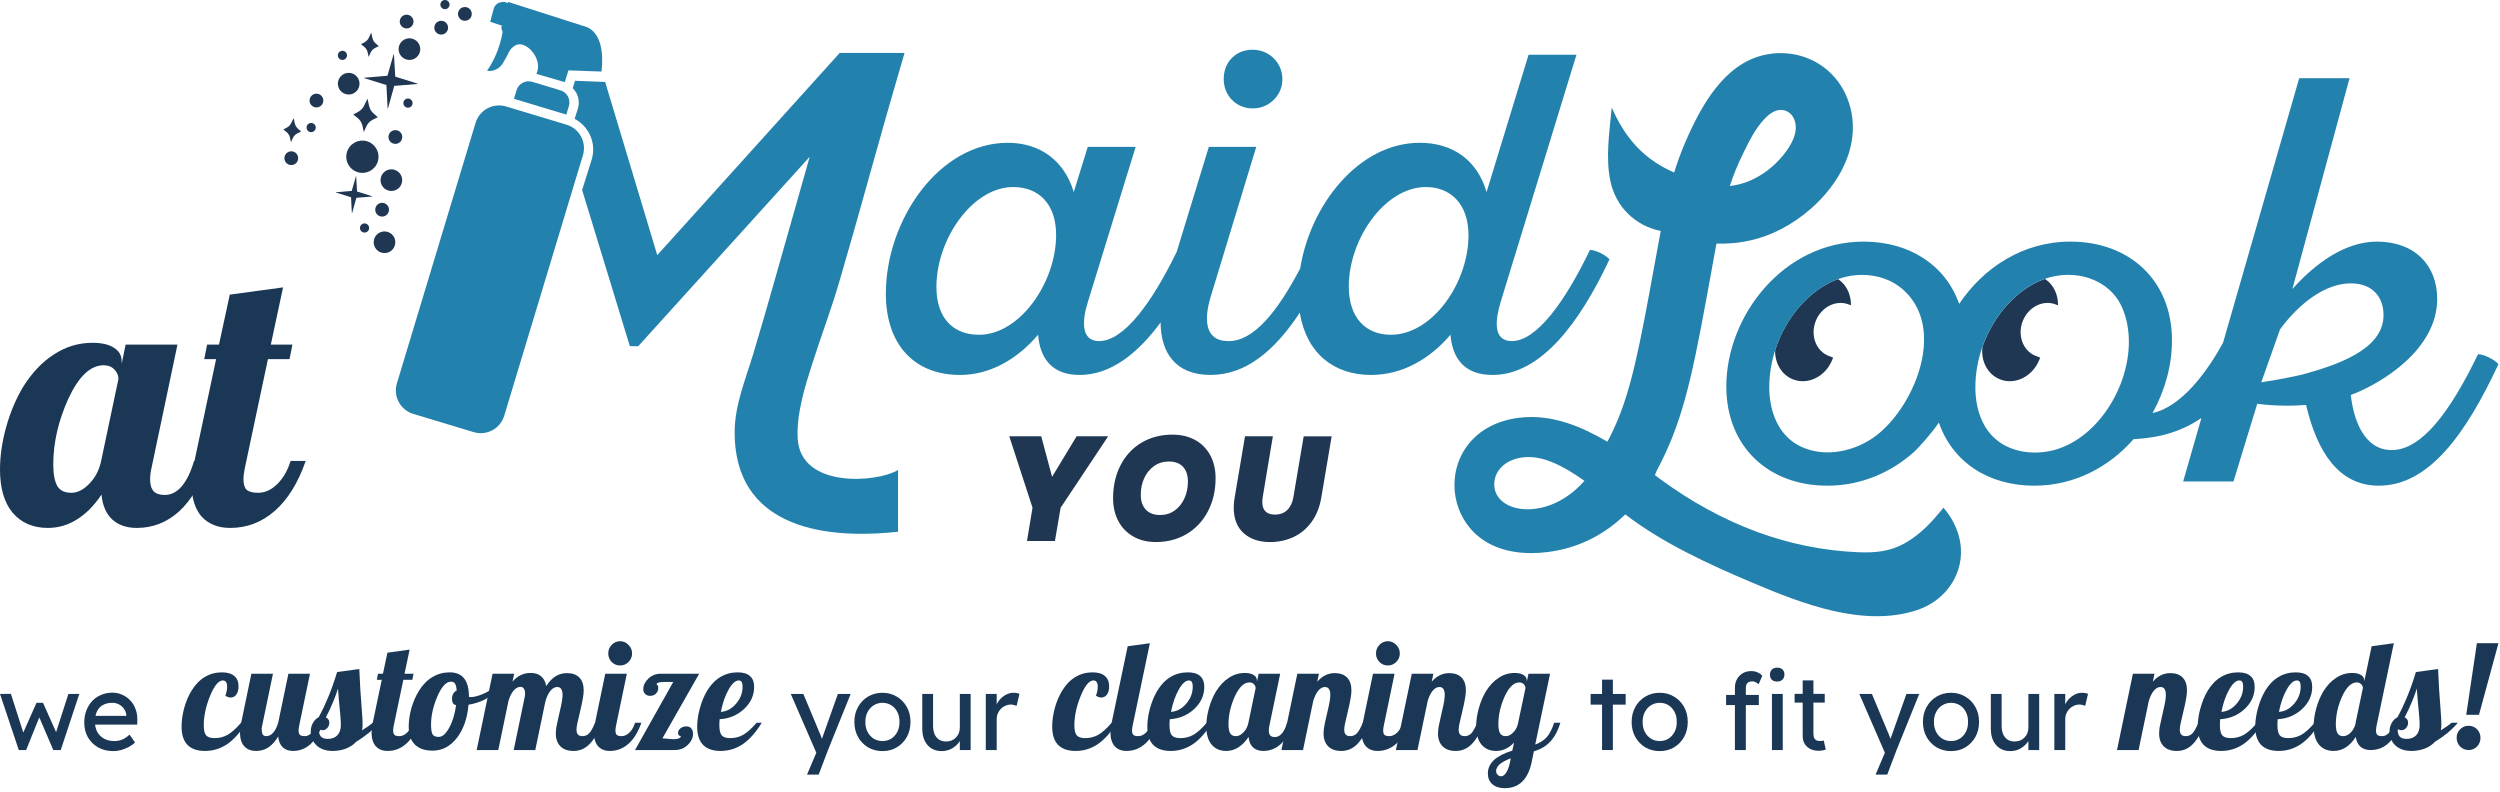 <svg xmlns="http://www.w3.org/2000/svg" width="600" height="190" viewBox="0 0 600 190" fill="none"><path d="M4.507 180.008L0 166.547L2.618 166.522L5.841 176.598L5.262 176.547L8.762 168.675H10.323L13.848 176.572L13.168 176.624L16.416 166.547H19.034L14.578 180.008H12.79L9.114 171.445L9.693 171.521L6.269 180.008H4.507Z" fill="#1A3756"></path><path d="M27.195 180.264C25.836 180.264 24.627 179.974 23.57 179.393C22.529 178.794 21.707 177.983 21.102 176.957C20.515 175.931 20.221 174.752 20.221 173.419C20.221 172.359 20.389 171.393 20.725 170.522C21.061 169.65 21.522 168.898 22.11 168.265C22.714 167.616 23.427 167.12 24.25 166.778C25.089 166.419 25.995 166.24 26.969 166.24C27.825 166.24 28.622 166.411 29.361 166.753C30.099 167.077 30.737 167.53 31.274 168.111C31.828 168.693 32.248 169.385 32.533 170.188C32.835 170.974 32.978 171.838 32.961 172.778L32.936 173.906H22.135L21.556 171.803H30.695L30.317 172.239V171.624C30.267 171.06 30.082 170.556 29.763 170.111C29.445 169.667 29.042 169.316 28.555 169.06C28.068 168.804 27.539 168.675 26.969 168.675C26.062 168.675 25.299 168.855 24.678 169.214C24.057 169.556 23.587 170.069 23.268 170.752C22.949 171.419 22.789 172.248 22.789 173.239C22.789 174.179 22.982 175 23.368 175.701C23.754 176.384 24.3 176.914 25.005 177.29C25.71 177.666 26.524 177.854 27.447 177.854C28.102 177.854 28.706 177.743 29.26 177.521C29.831 177.299 30.443 176.897 31.098 176.316L32.407 178.188C32.004 178.598 31.509 178.957 30.922 179.265C30.351 179.572 29.738 179.82 29.084 180.008C28.446 180.179 27.816 180.264 27.195 180.264Z" fill="#1A3756"></path><path d="M57.247 164.734C57.247 165.565 57.067 166.224 56.708 166.712C56.372 167.176 55.916 167.408 55.341 167.408C55.149 167.408 54.945 167.372 54.73 167.298C54.514 167.225 54.298 167.115 54.082 166.969C54.226 166.578 54.334 166.199 54.406 165.833C54.478 165.467 54.514 165.125 54.514 164.808C54.514 164.319 54.43 163.953 54.262 163.709C54.094 163.44 53.842 163.306 53.507 163.306C52.452 163.306 51.42 164.551 50.413 167.042C49.406 169.508 48.903 171.852 48.903 174.074C48.903 175.198 49.083 175.991 49.442 176.455C49.826 176.919 50.509 177.151 51.492 177.151C52.619 177.151 53.65 176.895 54.586 176.382C55.545 175.845 56.636 174.868 57.859 173.452H59.081C57.691 175.747 56.18 177.456 54.55 178.58C52.919 179.678 51.133 180.228 49.191 180.228C47.344 180.228 45.941 179.739 44.982 178.763C44.047 177.786 43.58 176.333 43.58 174.404C43.58 173.012 43.783 171.535 44.191 169.972C44.623 168.409 45.21 167.017 45.953 165.797C46.841 164.331 47.896 163.233 49.118 162.5C50.365 161.743 51.744 161.365 53.255 161.365C54.574 161.365 55.569 161.658 56.24 162.244C56.911 162.805 57.247 163.636 57.247 164.734Z" fill="#1A3756"></path><path d="M63.893 176.675C64.516 176.675 65.068 176.406 65.547 175.869C66.051 175.308 66.458 174.502 66.77 173.452L69.216 161.694H74.395L71.806 174.148C71.758 174.367 71.722 174.575 71.698 174.77C71.674 174.941 71.662 175.124 71.662 175.32C71.662 175.808 71.77 176.162 71.985 176.382C72.225 176.577 72.609 176.675 73.136 176.675C73.76 176.675 74.323 176.394 74.827 175.833C75.33 175.271 75.738 174.477 76.05 173.452H77.56C76.793 175.698 75.798 177.395 74.575 178.543C73.352 179.666 71.937 180.228 70.331 180.228C69.3 180.228 68.473 179.935 67.849 179.349C67.226 178.738 66.866 177.871 66.77 176.748C66.075 177.92 65.284 178.799 64.396 179.385C63.533 179.947 62.55 180.228 61.447 180.228C60.248 180.228 59.301 179.849 58.605 179.092C57.934 178.311 57.598 177.224 57.598 175.833C57.598 175.515 57.622 175.161 57.67 174.77C57.718 174.355 57.79 173.916 57.886 173.452L60.332 161.694H65.511L62.922 174.148C62.874 174.343 62.838 174.526 62.814 174.697C62.814 174.844 62.814 175.002 62.814 175.173C62.814 175.662 62.898 176.04 63.066 176.309C63.257 176.553 63.533 176.675 63.893 176.675Z" fill="#1A3756"></path><path d="M87.023 173.891C87.023 174.184 87.011 174.441 86.987 174.66C86.963 174.88 86.927 175.088 86.879 175.283C87.359 174.99 87.826 174.685 88.282 174.367C88.738 174.05 89.133 173.745 89.469 173.452H90.98C90.236 174.331 89.409 175.149 88.498 175.906C87.611 176.638 86.603 177.346 85.477 178.03C84.829 178.738 84.002 179.288 82.995 179.678C81.988 180.045 80.933 180.228 79.83 180.228C78.223 180.228 76.94 179.788 75.981 178.909C75.046 178.006 74.578 176.883 74.578 175.54C74.578 174.783 74.758 174.099 75.118 173.488C75.478 172.853 75.933 172.402 76.485 172.133C77.3 170.644 78.055 169.056 78.751 167.372C79.47 165.662 80.189 163.636 80.909 161.291L86.232 160.559C86.304 162.39 86.388 164.063 86.484 165.577C86.58 167.091 86.7 168.739 86.843 170.522C86.915 171.547 86.963 172.267 86.987 172.683C87.011 173.098 87.023 173.501 87.023 173.891ZM81.124 165.247C80.813 166.248 80.429 167.298 79.974 168.397C79.542 169.472 78.954 170.729 78.211 172.17C78.475 172.292 78.679 172.463 78.823 172.683C78.966 172.902 79.038 173.159 79.038 173.452C79.038 173.916 78.882 174.331 78.571 174.697C78.259 175.063 77.887 175.246 77.456 175.246C77.216 175.246 77.012 175.21 76.844 175.137C76.677 175.039 76.557 174.917 76.485 174.77C76.485 175.674 76.653 176.333 76.988 176.748C77.348 177.139 77.911 177.334 78.679 177.334C79.662 177.334 80.429 177.041 80.981 176.455C81.532 175.869 81.808 175.027 81.808 173.928C81.808 173.586 81.796 173.244 81.772 172.902C81.748 172.536 81.7 171.938 81.628 171.108C81.508 169.96 81.412 168.947 81.34 168.067C81.268 167.188 81.196 166.248 81.124 165.247Z" fill="#1A3756"></path><path d="M90.722 161.694H91.909L92.988 156.64L98.311 155.907L97.088 161.694H99.246L98.958 163.159H96.8L94.499 174.148C94.451 174.367 94.415 174.575 94.391 174.77C94.367 174.941 94.355 175.124 94.355 175.32C94.355 175.808 94.463 176.162 94.678 176.382C94.918 176.577 95.302 176.675 95.829 176.675C96.501 176.675 97.136 176.382 97.736 175.796C98.335 175.185 98.779 174.404 99.066 173.452H100.577C99.81 175.674 98.779 177.359 97.484 178.506C96.189 179.654 94.702 180.228 93.024 180.228C91.825 180.228 90.878 179.849 90.182 179.092C89.511 178.311 89.175 177.224 89.175 175.833C89.175 175.515 89.199 175.161 89.247 174.77C89.295 174.355 89.367 173.916 89.463 173.452L91.621 163.159H90.434L90.722 161.694Z" fill="#1A3756"></path><path d="M98.092 174.367C98.092 172.976 98.308 171.498 98.739 169.935C99.195 168.373 99.806 166.981 100.574 165.76C101.461 164.319 102.528 163.233 103.775 162.5C105.022 161.743 106.412 161.365 107.947 161.365C109.482 161.365 110.632 161.853 111.4 162.83C112.167 163.806 112.551 165.272 112.551 167.225C112.599 167.249 112.647 167.274 112.695 167.298C112.767 167.298 112.85 167.298 112.946 167.298C113.69 167.298 114.577 167.091 115.608 166.676C116.639 166.261 117.598 165.736 118.485 165.101L118.809 166.09C118.138 166.822 117.239 167.457 116.112 167.994C115.009 168.531 113.786 168.91 112.443 169.13C112.155 172.426 111.22 175.088 109.637 177.115C108.055 179.141 106.125 180.155 103.847 180.155C101.976 180.155 100.55 179.666 99.567 178.689C98.583 177.713 98.092 176.272 98.092 174.367ZM108.235 163.599C107.084 163.599 105.993 164.783 104.962 167.152C103.955 169.52 103.451 171.767 103.451 173.891C103.451 175.039 103.571 175.82 103.811 176.235C104.074 176.651 104.566 176.858 105.285 176.858C106.173 176.858 107.012 176.126 107.803 174.66C108.618 173.195 109.17 171.388 109.458 169.24C109.122 169.166 108.87 169.008 108.702 168.763C108.558 168.495 108.486 168.141 108.486 167.701C108.486 167.237 108.582 166.834 108.774 166.492C108.966 166.151 109.242 165.894 109.601 165.723C109.553 164.942 109.422 164.393 109.206 164.075C109.014 163.758 108.69 163.599 108.235 163.599Z" fill="#1A3756"></path><path d="M133.395 176.089C133.395 175.649 133.443 175.1 133.539 174.441C133.659 173.781 133.887 172.731 134.223 171.291C134.558 169.899 134.774 168.898 134.87 168.287C134.966 167.677 135.014 167.164 135.014 166.749C135.014 166.138 134.906 165.674 134.69 165.357C134.474 165.04 134.151 164.881 133.719 164.881C133.144 164.881 132.604 165.186 132.1 165.797C131.621 166.383 131.225 167.201 130.914 168.251L128.468 180.008H123.288L125.914 167.372C125.962 167.225 125.986 167.079 125.986 166.932C126.01 166.786 126.022 166.627 126.022 166.456C126.022 165.967 125.926 165.577 125.734 165.284C125.542 164.991 125.279 164.844 124.943 164.844C124.32 164.844 123.756 165.149 123.252 165.76C122.749 166.346 122.341 167.176 122.03 168.251L119.584 180.008H114.404L118.217 161.694H123.396L123.001 163.599C123.6 162.891 124.26 162.366 124.979 162.024C125.698 161.682 126.502 161.511 127.389 161.511C128.444 161.511 129.271 161.78 129.87 162.317C130.494 162.83 130.902 163.611 131.093 164.661C131.765 163.611 132.508 162.83 133.323 162.317C134.139 161.804 135.062 161.548 136.093 161.548C137.364 161.548 138.347 161.902 139.042 162.61C139.738 163.318 140.085 164.344 140.085 165.687C140.085 166.248 140.013 166.92 139.869 167.701C139.75 168.458 139.498 169.63 139.114 171.217C138.802 172.463 138.599 173.342 138.503 173.855C138.407 174.367 138.359 174.795 138.359 175.137C138.359 175.649 138.479 176.04 138.718 176.309C138.958 176.553 139.318 176.675 139.798 176.675C140.397 176.675 140.912 176.467 141.344 176.052C141.776 175.637 142.267 174.77 142.819 173.452H144.329C143.562 175.723 142.627 177.42 141.524 178.543C140.445 179.666 139.15 180.228 137.639 180.228C136.297 180.228 135.254 179.862 134.51 179.129C133.767 178.372 133.395 177.359 133.395 176.089Z" fill="#1A3756"></path><path d="M151.701 156.823C151.701 157.629 151.413 158.312 150.838 158.874C150.286 159.436 149.615 159.716 148.824 159.716C148.032 159.716 147.361 159.436 146.809 158.874C146.258 158.312 145.982 157.629 145.982 156.823C145.982 156.017 146.258 155.333 146.809 154.772C147.361 154.186 148.032 153.893 148.824 153.893C149.615 153.893 150.286 154.186 150.838 154.772C151.413 155.333 151.701 156.017 151.701 156.823ZM142.529 175.833C142.529 175.515 142.553 175.161 142.601 174.77C142.649 174.355 142.721 173.916 142.817 173.452L145.263 161.694H150.442L147.853 174.148C147.805 174.367 147.769 174.575 147.745 174.77C147.721 174.941 147.709 175.124 147.709 175.32C147.709 175.808 147.817 176.162 148.032 176.382C148.272 176.577 148.656 176.675 149.183 176.675C149.855 176.675 150.49 176.382 151.09 175.796C151.689 175.185 152.133 174.404 152.42 173.452H153.931C153.164 175.674 152.133 177.359 150.838 178.506C149.543 179.654 148.056 180.228 146.378 180.228C145.179 180.228 144.232 179.849 143.536 179.092C142.865 178.311 142.529 177.224 142.529 175.833Z" fill="#1A3756"></path><path d="M159.779 177.261C160.307 177.31 160.703 177.346 160.966 177.371C161.254 177.395 161.506 177.408 161.722 177.408C162.249 177.408 162.645 177.346 162.909 177.224C163.196 177.102 163.364 176.919 163.412 176.675C163.196 176.651 163.028 176.577 162.909 176.455C162.789 176.309 162.729 176.126 162.729 175.906C162.729 175.491 162.921 175.124 163.304 174.807C163.688 174.49 164.167 174.331 164.743 174.331C165.246 174.331 165.63 174.49 165.894 174.807C166.182 175.124 166.325 175.552 166.325 176.089C166.325 177.09 165.894 177.994 165.031 178.799C164.191 179.605 163.16 180.008 161.937 180.008H152.406L161.578 163.672H159.564C158.82 163.672 158.305 163.721 158.017 163.819C157.729 163.916 157.585 164.063 157.585 164.258C157.585 164.258 157.645 164.307 157.765 164.405C157.909 164.502 157.981 164.722 157.981 165.064C157.981 165.65 157.789 166.126 157.406 166.492C157.046 166.834 156.59 167.005 156.039 167.005C155.559 167.005 155.164 166.859 154.852 166.566C154.54 166.273 154.384 165.882 154.384 165.394C154.384 164.49 154.792 163.648 155.607 162.866C156.446 162.085 157.43 161.694 158.556 161.694H167.8L158.988 177.188C159.06 177.188 159.144 177.2 159.24 177.224C159.36 177.224 159.54 177.237 159.779 177.261Z" fill="#1A3756"></path><path d="M180.991 164.881C180.991 166.908 180.175 168.678 178.545 170.192C176.914 171.681 174.972 172.487 172.718 172.609C172.694 173.024 172.67 173.342 172.646 173.562C172.646 173.757 172.646 173.928 172.646 174.074C172.646 175.198 172.826 175.991 173.186 176.455C173.569 176.919 174.253 177.151 175.236 177.151C176.363 177.151 177.394 176.895 178.329 176.382C179.288 175.845 180.379 174.868 181.602 173.452H182.825C181.434 175.747 179.924 177.456 178.293 178.58C176.663 179.678 174.876 180.228 172.934 180.228C171.088 180.228 169.685 179.739 168.726 178.763C167.791 177.786 167.323 176.333 167.323 174.404C167.323 173.012 167.539 171.535 167.97 169.972C168.402 168.409 168.977 167.017 169.697 165.797C170.584 164.331 171.639 163.233 172.862 162.5C174.109 161.743 175.5 161.365 177.034 161.365C178.353 161.365 179.336 161.658 179.984 162.244C180.655 162.805 180.991 163.684 180.991 164.881ZM177.322 163.306C176.507 163.306 175.679 164.051 174.84 165.54C174.025 167.005 173.413 168.776 173.006 170.851C174.397 170.754 175.607 170.106 176.639 168.91C177.694 167.689 178.221 166.322 178.221 164.808C178.221 164.295 178.149 163.916 178.005 163.672C177.861 163.428 177.634 163.306 177.322 163.306Z" fill="#1A3756"></path><path d="M193.687 185.905L196.356 179.623L196.381 181.726L189.785 166.547H192.806L196.935 176.444C197.019 176.615 197.12 176.88 197.237 177.239C197.355 177.581 197.456 177.923 197.54 178.265L196.885 178.418C197.019 178.059 197.145 177.701 197.263 177.342C197.397 176.983 197.523 176.624 197.64 176.265L201.09 166.547H204.161L198.723 180.008L196.482 185.905H193.687Z" fill="#1A3756"></path><path d="M211.797 180.264C210.505 180.264 209.347 179.965 208.323 179.367C207.316 178.752 206.518 177.923 205.931 176.88C205.343 175.82 205.05 174.615 205.05 173.265C205.05 171.915 205.343 170.718 205.931 169.675C206.518 168.616 207.316 167.787 208.323 167.188C209.347 166.573 210.505 166.265 211.797 166.265C213.073 166.265 214.214 166.573 215.221 167.188C216.245 167.787 217.051 168.616 217.638 169.675C218.226 170.718 218.519 171.915 218.519 173.265C218.519 174.615 218.226 175.82 217.638 176.88C217.051 177.923 216.245 178.752 215.221 179.367C214.214 179.965 213.073 180.264 211.797 180.264ZM211.797 177.854C212.586 177.854 213.291 177.658 213.912 177.265C214.533 176.854 215.02 176.307 215.372 175.624C215.725 174.923 215.893 174.137 215.876 173.265C215.893 172.376 215.725 171.59 215.372 170.906C215.02 170.205 214.533 169.658 213.912 169.265C213.291 168.872 212.586 168.675 211.797 168.675C211.008 168.675 210.295 168.881 209.657 169.291C209.036 169.684 208.549 170.231 208.197 170.932C207.844 171.615 207.676 172.393 207.693 173.265C207.676 174.137 207.844 174.923 208.197 175.624C208.549 176.307 209.036 176.854 209.657 177.265C210.295 177.658 211.008 177.854 211.797 177.854Z" fill="#1A3756"></path><path d="M225.978 180.264C225.038 180.264 224.215 180.042 223.51 179.598C222.822 179.153 222.285 178.53 221.899 177.726C221.53 176.923 221.345 175.966 221.345 174.855V166.547H223.938V174.137C223.938 174.923 224.056 175.607 224.291 176.188C224.543 176.752 224.895 177.188 225.348 177.495C225.818 177.803 226.381 177.957 227.035 177.957C227.522 177.957 227.967 177.88 228.37 177.726C228.772 177.555 229.117 177.325 229.402 177.034C229.704 176.743 229.939 176.393 230.107 175.983C230.275 175.572 230.359 175.128 230.359 174.649V166.547H232.952V180.008H230.359V177.188L230.812 176.88C230.61 177.513 230.266 178.085 229.78 178.598C229.31 179.111 228.747 179.521 228.093 179.829C227.438 180.119 226.733 180.264 225.978 180.264Z" fill="#1A3756"></path><path d="M236.589 180.008V166.547H239.208V170.778L238.956 169.752C239.14 169.103 239.451 168.513 239.887 167.983C240.341 167.453 240.852 167.035 241.423 166.727C242.011 166.419 242.615 166.265 243.236 166.265C243.521 166.265 243.79 166.291 244.042 166.342C244.31 166.394 244.52 166.453 244.671 166.522L243.991 169.393C243.79 169.308 243.563 169.24 243.311 169.188C243.076 169.12 242.842 169.086 242.607 169.086C242.153 169.086 241.717 169.18 241.297 169.368C240.894 169.539 240.534 169.787 240.215 170.111C239.913 170.419 239.669 170.786 239.485 171.214C239.3 171.624 239.208 172.077 239.208 172.573V180.008H236.589Z" fill="#1A3756"></path><path d="M266.195 164.734C266.195 165.565 266.016 166.224 265.656 166.712C265.32 167.176 264.865 167.408 264.289 167.408C264.097 167.408 263.894 167.372 263.678 167.298C263.462 167.225 263.246 167.115 263.03 166.969C263.174 166.578 263.282 166.199 263.354 165.833C263.426 165.467 263.462 165.125 263.462 164.808C263.462 164.319 263.378 163.953 263.21 163.709C263.042 163.44 262.791 163.306 262.455 163.306C261.4 163.306 260.369 164.551 259.362 167.042C258.355 169.508 257.851 171.852 257.851 174.074C257.851 175.198 258.031 175.991 258.391 176.455C258.774 176.919 259.458 177.151 260.441 177.151C261.568 177.151 262.599 176.895 263.534 176.382C264.493 175.845 265.584 174.868 266.807 173.452H268.03C266.639 175.747 265.128 177.456 263.498 178.58C261.867 179.678 260.081 180.228 258.139 180.228C256.292 180.228 254.89 179.739 253.931 178.763C252.995 177.786 252.528 176.333 252.528 174.404C252.528 173.012 252.732 171.535 253.139 169.972C253.571 168.409 254.158 167.017 254.902 165.797C255.789 164.331 256.844 163.233 258.067 162.5C259.314 161.743 260.692 161.365 262.203 161.365C263.522 161.365 264.517 161.658 265.188 162.244C265.86 162.805 266.195 163.636 266.195 164.734Z" fill="#1A3756"></path><path d="M266.512 175.833C266.512 175.515 266.536 175.161 266.584 174.77C266.632 174.355 266.703 173.916 266.799 173.452L270.648 155.101L275.971 154.369L271.835 174.148C271.787 174.367 271.751 174.575 271.727 174.77C271.703 174.941 271.691 175.124 271.691 175.32C271.691 175.808 271.799 176.162 272.015 176.382C272.254 176.577 272.638 176.675 273.166 176.675C273.837 176.675 274.472 176.382 275.072 175.796C275.671 175.185 276.115 174.404 276.403 173.452H277.913C277.146 175.674 276.115 177.359 274.82 178.506C273.525 179.654 272.039 180.228 270.36 180.228C269.161 180.228 268.214 179.849 267.519 179.092C266.847 178.311 266.512 177.224 266.512 175.833Z" fill="#1A3756"></path><path d="M289.026 164.881C289.026 166.908 288.211 168.678 286.581 170.192C284.95 171.681 283.008 172.487 280.754 172.609C280.73 173.024 280.706 173.342 280.682 173.562C280.682 173.757 280.682 173.928 280.682 174.074C280.682 175.198 280.862 175.991 281.221 176.455C281.605 176.919 282.288 177.151 283.272 177.151C284.399 177.151 285.43 176.895 286.365 176.382C287.324 175.845 288.415 174.868 289.638 173.452H290.861C289.47 175.747 287.959 177.456 286.329 178.58C284.698 179.678 282.912 180.228 280.97 180.228C279.123 180.228 277.721 179.739 276.762 178.763C275.826 177.786 275.359 176.333 275.359 174.404C275.359 173.012 275.575 171.535 276.006 169.972C276.438 168.409 277.013 167.017 277.733 165.797C278.62 164.331 279.675 163.233 280.898 162.5C282.145 161.743 283.535 161.365 285.07 161.365C286.389 161.365 287.372 161.658 288.019 162.244C288.691 162.805 289.026 163.684 289.026 164.881ZM285.358 163.306C284.542 163.306 283.715 164.051 282.876 165.54C282.061 167.005 281.449 168.776 281.042 170.851C282.432 170.754 283.643 170.106 284.674 168.91C285.729 167.689 286.257 166.322 286.257 164.808C286.257 164.295 286.185 163.916 286.041 163.672C285.897 163.428 285.669 163.306 285.358 163.306Z" fill="#1A3756"></path><path d="M301.671 163.379V163.636L302.067 161.694H307.246L304.656 174.148C304.608 174.367 304.572 174.575 304.548 174.77C304.524 174.941 304.512 175.124 304.512 175.32C304.512 175.857 304.632 176.26 304.872 176.528C305.112 176.773 305.483 176.895 305.987 176.895C306.61 176.895 307.174 176.602 307.677 176.016C308.181 175.405 308.589 174.551 308.9 173.452H310.411C309.644 175.698 308.649 177.395 307.426 178.543C306.203 179.666 304.788 180.228 303.182 180.228C302.15 180.228 301.323 179.935 300.7 179.349C300.1 178.763 299.753 177.933 299.657 176.858C298.913 177.981 298.086 178.824 297.175 179.385C296.288 179.947 295.329 180.228 294.298 180.228C292.811 180.228 291.636 179.715 290.773 178.689C289.934 177.664 289.514 176.211 289.514 174.331C289.514 172.963 289.718 171.535 290.125 170.045C290.533 168.556 291.096 167.201 291.816 165.98C292.703 164.539 293.734 163.44 294.909 162.683C296.084 161.902 297.367 161.511 298.758 161.511C299.693 161.511 300.412 161.682 300.916 162.024C301.419 162.341 301.671 162.793 301.671 163.379ZM301.347 165.174C301.347 164.808 301.215 164.49 300.952 164.222C300.688 163.929 300.328 163.782 299.873 163.782C298.554 163.782 297.379 164.905 296.348 167.152C295.341 169.398 294.837 171.62 294.837 173.818C294.837 174.77 294.969 175.491 295.233 175.979C295.497 176.443 295.964 176.675 296.635 176.675C297.259 176.675 297.858 176.37 298.434 175.759C299.033 175.149 299.429 174.38 299.621 173.452L301.347 165.174Z" fill="#1A3756"></path><path d="M317.654 176.089C317.654 175.649 317.702 175.1 317.798 174.441C317.917 173.781 318.145 172.731 318.481 171.291C318.817 169.899 319.032 168.898 319.128 168.287C319.224 167.677 319.272 167.164 319.272 166.749C319.272 166.138 319.164 165.674 318.948 165.357C318.733 165.04 318.409 164.881 317.977 164.881C317.402 164.881 316.862 165.186 316.359 165.797C315.879 166.383 315.484 167.201 315.172 168.251L312.726 180.008H307.547L311.359 161.694H316.539L316.143 163.599C316.742 162.915 317.39 162.402 318.085 162.061C318.781 161.719 319.536 161.548 320.351 161.548C321.622 161.548 322.605 161.902 323.301 162.61C323.996 163.318 324.344 164.344 324.344 165.687C324.344 166.248 324.272 166.92 324.128 167.701C324.008 168.458 323.756 169.63 323.372 171.217C323.061 172.463 322.857 173.342 322.761 173.855C322.665 174.367 322.617 174.795 322.617 175.137C322.617 175.649 322.737 176.04 322.977 176.309C323.217 176.553 323.576 176.675 324.056 176.675C324.655 176.675 325.171 176.467 325.602 176.052C326.034 175.637 326.526 174.77 327.077 173.452H328.588C327.82 175.723 326.885 177.42 325.782 178.543C324.703 179.666 323.408 180.228 321.898 180.228C320.555 180.228 319.512 179.862 318.769 179.129C318.025 178.372 317.654 177.359 317.654 176.089Z" fill="#1A3756"></path><path d="M335.957 156.823C335.957 157.629 335.669 158.312 335.094 158.874C334.542 159.436 333.871 159.716 333.079 159.716C332.288 159.716 331.617 159.436 331.065 158.874C330.514 158.312 330.238 157.629 330.238 156.823C330.238 156.017 330.514 155.333 331.065 154.772C331.617 154.186 332.288 153.893 333.079 153.893C333.871 153.893 334.542 154.186 335.094 154.772C335.669 155.333 335.957 156.017 335.957 156.823ZM326.785 175.833C326.785 175.515 326.809 175.161 326.857 174.77C326.905 174.355 326.977 173.916 327.073 173.452L329.519 161.694H334.698L332.108 174.148C332.06 174.367 332.024 174.575 332 174.77C331.976 174.941 331.964 175.124 331.964 175.32C331.964 175.808 332.072 176.162 332.288 176.382C332.528 176.577 332.912 176.675 333.439 176.675C334.111 176.675 334.746 176.382 335.345 175.796C335.945 175.185 336.388 174.404 336.676 173.452H338.187C337.42 175.674 336.388 177.359 335.094 178.506C333.799 179.654 332.312 180.228 330.634 180.228C329.435 180.228 328.488 179.849 327.792 179.092C327.121 178.311 326.785 177.224 326.785 175.833Z" fill="#1A3756"></path><path d="M345.121 176.089C345.121 175.649 345.169 175.1 345.265 174.441C345.385 173.781 345.613 172.731 345.948 171.291C346.284 169.899 346.5 168.898 346.596 168.287C346.692 167.677 346.74 167.164 346.74 166.749C346.74 166.138 346.632 165.674 346.416 165.357C346.2 165.04 345.876 164.881 345.445 164.881C344.869 164.881 344.33 165.186 343.826 165.797C343.347 166.383 342.951 167.201 342.639 168.251L340.193 180.008H335.014L338.827 161.694H344.006L343.61 163.599C344.21 162.915 344.857 162.402 345.553 162.061C346.248 161.719 347.003 161.548 347.819 161.548C349.089 161.548 350.072 161.902 350.768 162.61C351.463 163.318 351.811 164.344 351.811 165.687C351.811 166.248 351.739 166.92 351.595 167.701C351.475 168.458 351.223 169.63 350.84 171.217C350.528 172.463 350.324 173.342 350.228 173.855C350.132 174.367 350.084 174.795 350.084 175.137C350.084 175.649 350.204 176.04 350.444 176.309C350.684 176.553 351.044 176.675 351.523 176.675C352.123 176.675 352.638 176.467 353.07 176.052C353.501 175.637 353.993 174.77 354.544 173.452H356.055C355.288 175.723 354.353 177.42 353.25 178.543C352.171 179.666 350.876 180.228 349.365 180.228C348.022 180.228 346.979 179.862 346.236 179.129C345.493 178.372 345.121 177.359 345.121 176.089Z" fill="#1A3756"></path><path d="M366.44 163.379V163.599L366.836 161.694H372.015L368.455 178.689C369.653 178.25 370.589 177.64 371.26 176.858C371.955 176.052 372.531 174.917 372.986 173.452H374.497C373.946 175.308 373.154 176.797 372.123 177.92C371.116 179.044 369.785 179.837 368.131 180.301L367.591 182.938C367.16 184.989 366.404 186.54 365.325 187.59C364.246 188.64 362.844 189.165 361.117 189.165C359.894 189.165 358.911 188.848 358.168 188.213C357.449 187.578 357.089 186.711 357.089 185.612C357.089 184.416 357.568 183.353 358.528 182.426C359.511 181.522 360.985 180.765 362.952 180.155L363.383 178.213C362.76 178.873 362.088 179.373 361.369 179.715C360.65 180.057 359.882 180.228 359.067 180.228C357.58 180.228 356.405 179.715 355.542 178.689C354.703 177.664 354.283 176.211 354.283 174.331C354.283 172.963 354.487 171.535 354.895 170.045C355.302 168.556 355.866 167.201 356.585 165.98C357.473 164.539 358.504 163.44 359.679 162.683C360.853 161.902 362.136 161.511 363.527 161.511C364.462 161.511 365.182 161.682 365.685 162.024C366.189 162.341 366.44 162.793 366.44 163.379ZM366.117 165.137C366.093 164.747 365.949 164.429 365.685 164.185C365.421 163.916 365.074 163.782 364.642 163.782C363.323 163.782 362.148 164.905 361.117 167.152C360.11 169.398 359.607 171.62 359.607 173.818C359.607 174.77 359.738 175.491 360.002 175.979C360.266 176.443 360.734 176.675 361.405 176.675C361.98 176.675 362.544 176.406 363.095 175.869C363.671 175.332 364.067 174.648 364.282 173.818L366.117 165.137ZM362.592 181.986C361.393 182.45 360.506 182.926 359.93 183.414C359.355 183.927 359.067 184.489 359.067 185.099C359.067 185.417 359.187 185.698 359.427 185.942C359.667 186.186 359.954 186.308 360.29 186.308C360.698 186.308 361.093 186.015 361.477 185.429C361.861 184.843 362.16 184.049 362.376 183.048L362.592 181.986Z" fill="#1A3756"></path><path d="M384.494 180.008V163.112H387.088V180.008H384.494ZM381.75 169.111V166.547H390.159V169.111H381.75Z" fill="#1A3756"></path><path d="M398.34 180.264C397.047 180.264 395.889 179.965 394.865 179.367C393.858 178.752 393.061 177.923 392.473 176.88C391.886 175.82 391.592 174.615 391.592 173.265C391.592 171.915 391.886 170.718 392.473 169.675C393.061 168.616 393.858 167.787 394.865 167.188C395.889 166.573 397.047 166.265 398.34 166.265C399.615 166.265 400.757 166.573 401.764 167.188C402.788 167.787 403.593 168.616 404.181 169.675C404.768 170.718 405.062 171.915 405.062 173.265C405.062 174.615 404.768 175.82 404.181 176.88C403.593 177.923 402.788 178.752 401.764 179.367C400.757 179.965 399.615 180.264 398.34 180.264ZM398.34 177.854C399.128 177.854 399.833 177.658 400.454 177.265C401.075 176.854 401.562 176.307 401.915 175.624C402.267 174.923 402.435 174.137 402.418 173.265C402.435 172.376 402.267 171.59 401.915 170.906C401.562 170.205 401.075 169.658 400.454 169.265C399.833 168.872 399.128 168.675 398.34 168.675C397.551 168.675 396.837 168.881 396.199 169.291C395.578 169.684 395.092 170.231 394.739 170.932C394.387 171.615 394.219 172.393 394.236 173.265C394.219 174.137 394.387 174.923 394.739 175.624C395.092 176.307 395.578 176.854 396.199 177.265C396.837 177.658 397.551 177.854 398.34 177.854Z" fill="#1A3756"></path><path d="M416.379 180.008V165.035C416.379 164.266 416.547 163.582 416.883 162.984C417.218 162.385 417.68 161.915 418.267 161.573C418.855 161.232 419.535 161.061 420.307 161.061C420.844 161.061 421.347 161.163 421.817 161.368C422.287 161.573 422.665 161.847 422.95 162.189L422.069 164.214C421.851 164.009 421.608 163.847 421.339 163.727C421.087 163.59 420.844 163.522 420.609 163.522C420.256 163.522 419.954 163.582 419.703 163.701C419.468 163.804 419.291 163.975 419.174 164.214C419.056 164.436 418.998 164.71 418.998 165.035V180.008H417.688C417.47 180.008 417.252 180.008 417.034 180.008C416.816 180.008 416.597 180.008 416.379 180.008ZM414.264 169.214V166.778H422.12V169.214H414.264ZM425.267 180.008V166.547H427.86V180.008H425.267ZM426.526 163.573C425.972 163.573 425.544 163.428 425.242 163.137C424.939 162.847 424.788 162.437 424.788 161.907C424.788 161.411 424.939 161.009 425.242 160.702C425.56 160.394 425.988 160.24 426.526 160.24C427.079 160.24 427.508 160.385 427.81 160.676C428.112 160.967 428.263 161.377 428.263 161.907C428.263 162.402 428.103 162.804 427.784 163.112C427.482 163.419 427.063 163.573 426.526 163.573Z" fill="#1A3756"></path><path d="M437.937 166.522V168.63H430.704V166.522H437.937ZM432.644 163.292H435.221V176.048C435.221 176.558 435.296 176.941 435.446 177.199C435.595 177.45 435.788 177.623 436.023 177.717C436.265 177.804 436.526 177.848 436.808 177.848C437.015 177.848 437.196 177.834 437.351 177.804C437.506 177.775 437.627 177.752 437.713 177.734L438.179 179.903C438.029 179.961 437.816 180.02 437.541 180.078C437.265 180.143 436.92 180.178 436.506 180.184C435.828 180.195 435.196 180.072 434.609 179.815C434.023 179.557 433.549 179.159 433.187 178.621C432.825 178.082 432.644 177.406 432.644 176.593V163.292Z" fill="#1A3756"></path><path d="M450.141 185.905L452.809 179.623L452.835 181.726L446.238 166.547H449.259L453.389 176.444C453.472 176.615 453.573 176.88 453.691 177.239C453.808 177.581 453.909 177.923 453.993 178.265L453.338 178.418C453.472 178.059 453.598 177.701 453.716 177.342C453.85 176.983 453.976 176.624 454.093 176.265L457.543 166.547H460.614L455.176 180.008L452.935 185.905H450.141Z" fill="#1A3756"></path><path d="M468.25 180.264C466.958 180.264 465.8 179.965 464.776 179.367C463.769 178.752 462.972 177.923 462.384 176.88C461.797 175.82 461.503 174.615 461.503 173.265C461.503 171.915 461.797 170.718 462.384 169.675C462.972 168.616 463.769 167.787 464.776 167.188C465.8 166.573 466.958 166.265 468.25 166.265C469.526 166.265 470.667 166.573 471.674 167.188C472.698 167.787 473.504 168.616 474.091 169.675C474.679 170.718 474.973 171.915 474.973 173.265C474.973 174.615 474.679 175.82 474.091 176.88C473.504 177.923 472.698 178.752 471.674 179.367C470.667 179.965 469.526 180.264 468.25 180.264ZM468.25 177.854C469.039 177.854 469.744 177.658 470.365 177.265C470.986 176.854 471.473 176.307 471.826 175.624C472.178 174.923 472.346 174.137 472.329 173.265C472.346 172.376 472.178 171.59 471.826 170.906C471.473 170.205 470.986 169.658 470.365 169.265C469.744 168.872 469.039 168.675 468.25 168.675C467.461 168.675 466.748 168.881 466.11 169.291C465.489 169.684 465.003 170.231 464.65 170.932C464.298 171.615 464.13 172.393 464.146 173.265C464.13 174.137 464.298 174.923 464.65 175.624C465.003 176.307 465.489 176.854 466.11 177.265C466.748 177.658 467.461 177.854 468.25 177.854Z" fill="#1A3756"></path><path d="M482.431 180.264C481.491 180.264 480.669 180.042 479.964 179.598C479.275 179.153 478.738 178.53 478.352 177.726C477.983 176.923 477.798 175.966 477.798 174.855V166.547H480.392V174.137C480.392 174.923 480.509 175.607 480.744 176.188C480.996 176.752 481.348 177.188 481.802 177.495C482.272 177.803 482.834 177.957 483.488 177.957C483.975 177.957 484.42 177.88 484.823 177.726C485.226 177.555 485.57 177.325 485.855 177.034C486.157 176.743 486.392 176.393 486.56 175.983C486.728 175.572 486.812 175.128 486.812 174.649V166.547H489.405V180.008H486.812V177.188L487.265 176.88C487.064 177.513 486.72 178.085 486.233 178.598C485.763 179.111 485.2 179.521 484.546 179.829C483.891 180.119 483.186 180.264 482.431 180.264Z" fill="#1A3756"></path><path d="M493.042 180.008V166.547H495.661V170.778L495.409 169.752C495.594 169.103 495.904 168.513 496.341 167.983C496.794 167.453 497.306 167.035 497.876 166.727C498.464 166.419 499.068 166.265 499.689 166.265C499.975 166.265 500.243 166.291 500.495 166.342C500.763 166.394 500.973 166.453 501.124 166.522L500.445 169.393C500.243 169.308 500.016 169.24 499.765 169.188C499.53 169.12 499.295 169.086 499.06 169.086C498.607 169.086 498.17 169.18 497.751 169.368C497.348 169.539 496.987 169.787 496.668 170.111C496.366 170.419 496.122 170.786 495.938 171.214C495.753 171.624 495.661 172.077 495.661 172.573V180.008H493.042Z" fill="#1A3756"></path><path d="M518.189 176.089C518.189 175.649 518.237 175.1 518.333 174.441C518.453 173.781 518.68 172.731 519.016 171.291C519.352 169.899 519.568 168.898 519.663 168.287C519.759 167.677 519.807 167.164 519.807 166.749C519.807 166.138 519.699 165.674 519.484 165.357C519.268 165.04 518.944 164.881 518.512 164.881C517.937 164.881 517.398 165.186 516.894 165.797C516.414 166.383 516.019 167.201 515.707 168.251L513.261 180.008H508.082L511.895 161.694H517.074L516.678 163.599C517.278 162.915 517.925 162.402 518.62 162.061C519.316 161.719 520.071 161.548 520.886 161.548C522.157 161.548 523.14 161.902 523.836 162.61C524.531 163.318 524.879 164.344 524.879 165.687C524.879 166.248 524.807 166.92 524.663 167.701C524.543 168.458 524.291 169.63 523.908 171.217C523.596 172.463 523.392 173.342 523.296 173.855C523.2 174.367 523.152 174.795 523.152 175.137C523.152 175.649 523.272 176.04 523.512 176.309C523.752 176.553 524.111 176.675 524.591 176.675C525.19 176.675 525.706 176.467 526.138 176.052C526.569 175.637 527.061 174.77 527.612 173.452H529.123C528.356 175.723 527.42 177.42 526.317 178.543C525.238 179.666 523.944 180.228 522.433 180.228C521.09 180.228 520.047 179.862 519.304 179.129C518.56 178.372 518.189 177.359 518.189 176.089Z" fill="#1A3756"></path><path d="M541.124 164.881C541.124 166.908 540.309 168.678 538.678 170.192C537.048 171.681 535.106 172.487 532.852 172.609C532.828 173.024 532.804 173.342 532.78 173.562C532.78 173.757 532.78 173.928 532.78 174.074C532.78 175.198 532.96 175.991 533.319 176.455C533.703 176.919 534.386 177.151 535.369 177.151C536.496 177.151 537.527 176.895 538.463 176.382C539.422 175.845 540.513 174.868 541.736 173.452H542.959C541.568 175.747 540.057 177.456 538.427 178.58C536.796 179.678 535.01 180.228 533.068 180.228C531.221 180.228 529.818 179.739 528.859 178.763C527.924 177.786 527.457 176.333 527.457 174.404C527.457 173.012 527.672 171.535 528.104 169.972C528.536 168.409 529.111 167.017 529.83 165.797C530.718 164.331 531.773 163.233 532.996 162.5C534.242 161.743 535.633 161.365 537.168 161.365C538.487 161.365 539.47 161.658 540.117 162.244C540.789 162.805 541.124 163.684 541.124 164.881ZM537.456 163.306C536.64 163.306 535.813 164.051 534.974 165.54C534.159 167.005 533.547 168.776 533.139 170.851C534.53 170.754 535.741 170.106 536.772 168.91C537.827 167.689 538.355 166.322 538.355 164.808C538.355 164.295 538.283 163.916 538.139 163.672C537.995 163.428 537.767 163.306 537.456 163.306Z" fill="#1A3756"></path><path d="M554.928 164.881C554.928 166.908 554.113 168.678 552.482 170.192C550.852 171.681 548.91 172.487 546.656 172.609C546.632 173.024 546.608 173.342 546.584 173.562C546.584 173.757 546.584 173.928 546.584 174.074C546.584 175.198 546.763 175.991 547.123 176.455C547.507 176.919 548.19 177.151 549.173 177.151C550.3 177.151 551.331 176.895 552.267 176.382C553.226 175.845 554.317 174.868 555.54 173.452H556.762C555.372 175.747 553.861 177.456 552.231 178.58C550.6 179.678 548.814 180.228 546.871 180.228C545.025 180.228 543.622 179.739 542.663 178.763C541.728 177.786 541.261 176.333 541.261 174.404C541.261 173.012 541.476 171.535 541.908 169.972C542.34 168.409 542.915 167.017 543.634 165.797C544.522 164.331 545.577 163.233 546.799 162.5C548.046 161.743 549.437 161.365 550.972 161.365C552.291 161.365 553.274 161.658 553.921 162.244C554.592 162.805 554.928 163.684 554.928 164.881ZM551.259 163.306C550.444 163.306 549.617 164.051 548.778 165.54C547.962 167.005 547.351 168.776 546.943 170.851C548.334 170.754 549.545 170.106 550.576 168.91C551.631 167.689 552.159 166.322 552.159 164.808C552.159 164.295 552.087 163.916 551.943 163.672C551.799 163.428 551.571 163.306 551.259 163.306Z" fill="#1A3756"></path><path d="M560.598 173.818C560.598 174.77 560.73 175.491 560.994 175.979C561.258 176.443 561.725 176.675 562.397 176.675C562.996 176.675 563.584 176.394 564.159 175.833C564.735 175.246 565.13 174.514 565.346 173.635V173.452L567.108 165.064C567.036 164.673 566.869 164.368 566.605 164.148C566.365 163.904 566.041 163.782 565.634 163.782C564.315 163.782 563.14 164.905 562.109 167.152C561.102 169.398 560.598 171.62 560.598 173.818ZM567.432 163.379V163.526L569.195 155.101L574.518 154.369L570.381 174.148C570.334 174.367 570.298 174.575 570.274 174.77C570.25 174.941 570.238 175.124 570.238 175.32C570.238 175.808 570.346 176.162 570.561 176.382C570.801 176.577 571.185 176.675 571.712 176.675C572.336 176.675 572.899 176.394 573.403 175.833C573.906 175.271 574.314 174.477 574.626 173.452H576.136C575.393 175.625 574.422 177.261 573.223 178.36C572.048 179.459 570.609 180.008 568.907 180.008C567.924 180.008 567.12 179.739 566.497 179.202C565.898 178.641 565.526 177.859 565.382 176.858C564.663 177.981 563.859 178.824 562.972 179.385C562.085 179.947 561.114 180.228 560.059 180.228C558.572 180.228 557.397 179.715 556.534 178.689C555.695 177.664 555.275 176.211 555.275 174.331C555.275 172.963 555.479 171.535 555.887 170.045C556.294 168.556 556.858 167.201 557.577 165.98C558.464 164.539 559.495 163.44 560.67 162.683C561.845 161.902 563.128 161.511 564.519 161.511C565.454 161.511 566.173 161.682 566.677 162.024C567.18 162.341 567.432 162.793 567.432 163.379Z" fill="#1A3756"></path><path d="M585.933 173.891C585.933 174.184 585.921 174.441 585.897 174.66C585.874 174.88 585.838 175.088 585.79 175.283C586.269 174.99 586.737 174.685 587.192 174.367C587.648 174.05 588.044 173.745 588.379 173.452H589.89C589.147 174.331 588.319 175.149 587.408 175.906C586.521 176.638 585.514 177.346 584.387 178.03C583.739 178.738 582.912 179.288 581.905 179.678C580.898 180.045 579.843 180.228 578.74 180.228C577.133 180.228 575.851 179.788 574.891 178.909C573.956 178.006 573.489 176.883 573.489 175.54C573.489 174.783 573.669 174.099 574.028 173.488C574.388 172.853 574.844 172.402 575.395 172.133C576.21 170.644 576.966 169.056 577.661 167.372C578.38 165.662 579.1 163.636 579.819 161.291L585.142 160.559C585.214 162.39 585.298 164.063 585.394 165.577C585.49 167.091 585.61 168.739 585.754 170.522C585.826 171.547 585.874 172.267 585.897 172.683C585.921 173.098 585.933 173.501 585.933 173.891ZM580.035 165.247C579.723 166.248 579.339 167.298 578.884 168.397C578.452 169.472 577.865 170.729 577.121 172.17C577.385 172.292 577.589 172.463 577.733 172.683C577.877 172.902 577.949 173.159 577.949 173.452C577.949 173.916 577.793 174.331 577.481 174.697C577.169 175.063 576.798 175.246 576.366 175.246C576.126 175.246 575.923 175.21 575.755 175.137C575.587 175.039 575.467 174.917 575.395 174.77C575.395 175.674 575.563 176.333 575.899 176.748C576.258 177.139 576.822 177.334 577.589 177.334C578.572 177.334 579.339 177.041 579.891 176.455C580.442 175.869 580.718 175.027 580.718 173.928C580.718 173.586 580.706 173.244 580.682 172.902C580.658 172.536 580.61 171.938 580.538 171.108C580.418 169.96 580.323 168.947 580.251 168.067C580.179 167.188 580.107 166.248 580.035 165.247Z" fill="#1A3756"></path><path d="M594.452 154.369H599.631L594.955 171.547H591.898L594.452 154.369ZM589.596 177.078C589.596 176.272 589.872 175.588 590.423 175.027C590.999 174.465 591.682 174.184 592.474 174.184C593.265 174.184 593.936 174.465 594.488 175.027C595.039 175.588 595.315 176.272 595.315 177.078C595.315 177.884 595.039 178.58 594.488 179.166C593.936 179.727 593.265 180.008 592.474 180.008C591.682 180.008 590.999 179.727 590.423 179.166C589.872 178.58 589.596 177.884 589.596 177.078Z" fill="#1A3756"></path><path d="M29.201 86.707V87.316L30.151 82.708H42.591L36.371 112.269C36.256 112.791 36.169 113.283 36.112 113.747C36.054 114.153 36.026 114.587 36.026 115.051C36.026 116.326 36.313 117.283 36.889 117.92C37.465 118.5 38.358 118.79 39.568 118.79C41.065 118.79 42.419 118.094 43.628 116.703C44.838 115.254 45.817 113.225 46.565 110.617H50.194C48.351 115.949 45.961 119.978 43.023 122.702C40.086 125.368 36.688 126.702 32.829 126.702C30.352 126.702 28.365 126.006 26.868 124.615C25.428 123.224 24.593 121.253 24.363 118.703C22.577 121.369 20.59 123.369 18.401 124.702C16.27 126.035 13.967 126.702 11.49 126.702C7.919 126.702 5.097 125.484 3.024 123.05C1.008 120.615 0 117.167 0 112.704C0 109.458 0.49 106.067 1.469 102.531C2.448 98.995 3.801 95.778 5.529 92.88C7.66 89.46 10.137 86.852 12.959 85.055C15.781 83.201 18.862 82.273 22.203 82.273C24.449 82.273 26.177 82.679 27.386 83.49C28.596 84.244 29.201 85.316 29.201 86.707ZM28.423 90.968C28.423 90.098 28.106 89.345 27.473 88.707C26.839 88.011 25.975 87.664 24.881 87.664C21.713 87.664 18.891 90.33 16.415 95.662C13.995 100.995 12.786 106.27 12.786 111.486C12.786 113.747 13.103 115.457 13.736 116.616C14.37 117.717 15.493 118.268 17.106 118.268C18.603 118.268 20.043 117.543 21.425 116.094C22.865 114.645 23.816 112.819 24.276 110.617L28.423 90.968Z" fill="#1A3756"></path><path d="M49.705 82.708H52.556L55.148 70.71L67.934 68.971L64.997 82.708H70.18L69.489 86.186H64.305L58.776 112.269C58.661 112.791 58.575 113.283 58.517 113.747C58.46 114.153 58.431 114.587 58.431 115.051C58.431 116.21 58.69 117.051 59.208 117.572C59.784 118.036 60.706 118.268 61.973 118.268C63.586 118.268 65.112 117.572 66.552 116.181C67.992 114.732 69.057 112.877 69.748 110.617H73.377C71.534 115.892 69.057 119.891 65.947 122.615C62.837 125.339 59.266 126.702 55.234 126.702C52.355 126.702 50.08 125.803 48.409 124.006C46.797 122.151 45.99 119.572 45.99 116.268C45.99 115.515 46.048 114.674 46.163 113.747C46.278 112.762 46.451 111.718 46.681 110.617L51.865 86.186H49.014L49.705 82.708Z" fill="#1A3756"></path><path d="M444.236 73.278L443.671 73.06C442.144 72.471 440.499 72.632 439.065 73.358C437.631 74.091 436.414 75.395 435.756 77.102C434.44 80.517 435.849 84.242 438.897 85.421L439.946 85.825L439.779 86.253C438.208 90.313 433.993 92.468 430.355 91.064C427.573 89.99 425.934 87.135 426.034 84.024C428.579 76.115 434.297 69.478 441.126 66.982C442.318 67.771 443.206 68.938 443.721 70.298C444.069 71.223 444.243 72.235 444.224 73.278H444.236Z" fill="#203753"></path><path d="M493.917 73.278L493.358 73.06C491.831 72.47 490.185 72.632 488.751 73.358C487.317 74.091 486.1 75.395 485.442 77.102C484.126 80.516 485.535 84.241 488.584 85.421L489.639 85.825L489.471 86.253C487.901 90.313 483.685 92.468 480.047 91.064C477.024 89.897 475.354 86.632 475.795 83.223C478.477 75.618 484.089 69.304 490.75 66.933C491.986 67.721 492.898 68.907 493.42 70.297C493.768 71.223 493.941 72.234 493.923 73.278H493.917Z" fill="#203753"></path><path d="M265.965 104.703L254.554 121.857L253.182 129.841H246.471L247.806 121.857L242.225 104.703H249.892L252.499 114.438L258.391 104.703H265.965Z" fill="#203753"></path><path d="M290.469 109.285C289.624 107.708 288.42 106.479 286.855 105.61C285.291 104.747 283.472 104.312 281.392 104.312C278.604 104.312 276.134 104.952 273.973 106.237C271.813 107.522 270.136 109.323 268.938 111.638C267.74 113.96 267.138 116.605 267.138 119.573C267.138 121.64 267.56 123.471 268.404 125.061C269.249 126.656 270.453 127.892 272.005 128.773C273.557 129.649 275.351 130.089 277.381 130.089C280.188 130.089 282.677 129.438 284.85 128.134C287.023 126.824 288.712 125.005 289.922 122.677C291.133 120.349 291.741 117.71 291.741 114.761C291.741 112.694 291.319 110.868 290.469 109.285ZM284.285 119.554C283.751 120.777 282.969 121.758 281.957 122.497C280.939 123.235 279.759 123.602 278.412 123.602C276.928 123.602 275.786 123.167 274.985 122.298C274.19 121.435 273.787 120.249 273.787 118.753C273.787 117.257 274.066 115.972 274.613 114.755C275.159 113.544 275.947 112.576 276.978 111.849C278.008 111.123 279.194 110.763 280.541 110.763C282 110.763 283.124 111.185 283.919 112.029C284.707 112.874 285.098 114.053 285.098 115.574C285.098 117.002 284.831 118.325 284.291 119.554H284.285Z" fill="#203753"></path><path d="M319.599 104.703L317.135 119.286C316.744 121.664 315.955 123.657 314.769 125.278C313.584 126.892 312.131 128.102 310.417 128.897C308.704 129.692 306.829 130.095 304.799 130.095C302.173 130.095 300.068 129.381 298.479 127.96C296.889 126.532 296.095 124.489 296.095 121.819C296.095 120.963 296.175 120.125 296.337 119.293L298.802 104.709H305.488L303.054 119.293C302.986 119.715 302.949 120.125 302.949 120.503C302.949 121.453 303.197 122.192 303.687 122.713C304.178 123.235 304.935 123.502 305.966 123.502C307.201 123.502 308.195 123.136 308.946 122.397C309.703 121.658 310.194 120.621 310.417 119.299L312.882 104.716H319.599V104.703Z" fill="#203753"></path><path d="M113.215 3.521C113.11 4.433 112.296 5.085 111.39 4.98C110.483 4.88 109.832 4.061 109.931 3.155C110.03 2.248 110.844 1.596 111.756 1.696C112.663 1.795 113.314 2.614 113.215 3.521Z" fill="#203753"></path><path d="M107.529 6.829C107.429 7.736 106.61 8.388 105.704 8.288C104.791 8.183 104.139 7.37 104.245 6.463C104.344 5.557 105.163 4.905 106.07 5.004C106.976 5.103 107.628 5.917 107.529 6.829Z" fill="#203753"></path><path d="M107.888 1.224C107.82 1.826 107.274 2.261 106.672 2.199C106.069 2.13 105.629 1.584 105.697 0.982C105.759 0.379 106.312 -0.061 106.914 0.007C107.516 0.069 107.951 0.622 107.888 1.224Z" fill="#203753"></path><path d="M100.848 12.075C100.693 13.503 99.408 14.527 97.98 14.372C96.558 14.217 95.528 12.932 95.683 11.504C95.838 10.076 97.123 9.052 98.551 9.207C99.979 9.368 101.003 10.647 100.848 12.075Z" fill="#203753"></path><path d="M86.27 20.37C86.109 21.798 84.83 22.822 83.402 22.667C81.974 22.506 80.95 21.227 81.105 19.799C81.266 18.371 82.545 17.347 83.973 17.502C85.401 17.663 86.425 18.942 86.27 20.37Z" fill="#203753"></path><path d="M90.822 38.046C90.592 40.169 88.674 41.702 86.551 41.466C84.427 41.23 82.894 39.318 83.13 37.189C83.36 35.066 85.278 33.532 87.401 33.768C89.531 34.004 91.058 35.916 90.822 38.046Z" fill="#203753"></path><path d="M96.514 43.52C96.359 44.948 95.074 45.973 93.646 45.818C92.218 45.656 91.188 44.377 91.349 42.949C91.504 41.521 92.79 40.497 94.217 40.652C95.639 40.814 96.67 42.093 96.514 43.52Z" fill="#203753"></path><path d="M94.863 58.427C94.708 59.855 93.423 60.879 91.995 60.724C90.567 60.562 89.543 59.283 89.698 57.856C89.859 56.428 91.138 55.403 92.566 55.559C93.994 55.72 95.018 56.999 94.863 58.427Z" fill="#203753"></path><path d="M93.348 50.512C93.243 51.418 92.43 52.07 91.523 51.971C90.617 51.865 89.965 51.052 90.064 50.146C90.17 49.239 90.983 48.587 91.889 48.687C92.796 48.786 93.448 49.599 93.348 50.512Z" fill="#203753"></path><path d="M77.592 24.314C77.493 25.227 76.673 25.872 75.766 25.773C74.854 25.674 74.202 24.854 74.308 23.948C74.407 23.035 75.226 22.389 76.133 22.489C77.039 22.588 77.691 23.407 77.592 24.314Z" fill="#203753"></path><path d="M71.551 38.144C71.452 39.056 70.632 39.708 69.726 39.603C68.813 39.504 68.162 38.684 68.267 37.778C68.366 36.871 69.186 36.219 70.092 36.319C70.999 36.418 71.651 37.237 71.551 38.144Z" fill="#203753"></path><path d="M100.178 20.154L94.615 20.613L93.119 26.002C93.106 26.052 93.026 26.045 93.026 25.989L92.74 20.408L87.407 18.75C87.358 18.732 87.364 18.664 87.42 18.657L92.989 18.179L94.454 13.051C94.466 13.002 94.547 13.008 94.547 13.064L94.863 18.39L100.19 20.067C100.24 20.079 100.234 20.154 100.178 20.16V20.154Z" fill="#203753"></path><path d="M90.686 28.125L89.5 28.708C88.799 29.05 88.234 29.627 87.917 30.341L87.47 31.341L87.371 31.558L87.315 31.67L87.278 31.546L87.228 31.316L87.004 30.248C86.849 29.478 86.427 28.795 85.819 28.305L84.788 27.479L85.974 26.834C86.601 26.492 87.098 25.964 87.408 25.325L88.19 23.68L88.594 25.455C88.749 26.144 89.121 26.771 89.662 27.237L90.68 28.125H90.686Z" fill="#203753"></path><path d="M90.921 11.071L90.058 11.493C89.549 11.742 89.146 12.158 88.91 12.679L88.587 13.399L88.513 13.561L88.469 13.642L88.444 13.555L88.407 13.381L88.246 12.611C88.134 12.052 87.83 11.562 87.383 11.208L86.638 10.606L87.494 10.14C87.948 9.892 88.308 9.513 88.531 9.047L89.096 7.855L89.394 9.141C89.506 9.637 89.773 10.091 90.164 10.432L90.903 11.078L90.921 11.071Z" fill="#203753"></path><path d="M83.284 13.405C83.216 14.008 82.67 14.442 82.068 14.38C81.465 14.312 81.025 13.765 81.093 13.163C81.155 12.561 81.707 12.12 82.31 12.189C82.912 12.257 83.347 12.803 83.284 13.405Z" fill="#203753"></path><path d="M99.01 24.871C98.942 25.473 98.396 25.914 97.794 25.846C97.192 25.778 96.751 25.231 96.819 24.629C96.881 24.027 97.427 23.592 98.036 23.654C98.638 23.723 99.079 24.269 99.017 24.871H99.01Z" fill="#203753"></path><path d="M88.587 54.839C88.518 55.441 87.972 55.876 87.37 55.814C86.768 55.745 86.327 55.199 86.395 54.597C86.457 53.995 87.01 53.554 87.612 53.622C88.214 53.691 88.655 54.237 88.593 54.839H88.587Z" fill="#203753"></path><path d="M75.773 30.739C75.704 31.341 75.158 31.782 74.556 31.713C73.954 31.651 73.513 31.105 73.581 30.497C73.643 29.894 74.19 29.453 74.798 29.516C75.4 29.584 75.841 30.13 75.779 30.732L75.773 30.739Z" fill="#203753"></path><path d="M72.278 31.558L71.421 31.98C70.912 32.229 70.508 32.645 70.272 33.16L69.943 33.88L69.875 34.035L69.832 34.116L69.807 34.029L69.769 33.855L69.608 33.079C69.496 32.527 69.192 32.03 68.745 31.676L68 31.08L68.863 30.614C69.316 30.372 69.676 29.987 69.9 29.522L70.465 28.336L70.757 29.621C70.868 30.118 71.141 30.571 71.526 30.912L72.259 31.558H72.278Z" fill="#203753"></path><path d="M89.319 47.165L85.526 47.476L84.508 51.151C84.502 51.188 84.446 51.182 84.446 51.145L84.253 47.339L80.615 46.209C80.578 46.197 80.59 46.147 80.621 46.147L84.421 45.818L85.421 42.323C85.427 42.286 85.483 42.292 85.483 42.329L85.694 45.955L89.332 47.103C89.369 47.109 89.363 47.159 89.326 47.165H89.319Z" fill="#203753"></path><path d="M96.528 33.06C96.428 33.972 95.609 34.624 94.702 34.519C93.796 34.419 93.144 33.6 93.243 32.694C93.343 31.787 94.162 31.135 95.069 31.235C95.981 31.34 96.633 32.153 96.528 33.06Z" fill="#203753"></path><path d="M99.234 5.359C99.134 6.265 98.321 6.917 97.408 6.818C96.502 6.712 95.85 5.899 95.95 4.992C96.055 4.086 96.868 3.434 97.775 3.533C98.681 3.639 99.333 4.452 99.234 5.359Z" fill="#203753"></path><path d="M201.535 12.697C186.939 28.876 172.337 45.055 157.741 61.234L145.238 19.669C142.829 19.576 140.414 19.483 138.005 19.39L137.453 21.165C137.794 21.513 138.111 21.898 138.34 22.345C138.955 23.512 139.073 24.847 138.682 26.101C138.427 26.908 138.173 27.721 137.918 28.529C139.39 29.317 140.594 30.509 141.389 31.993C142.444 33.961 142.655 36.214 141.991 38.338L139.712 45.608C143.531 58.105 147.349 70.596 151.167 83.093H153.172L194.327 37.63C191.626 47.16 188.92 56.689 186.219 66.213C184.468 72.378 182.649 78.766 180.768 84.981C178.955 90.972 176.329 97.267 176.317 103.655C176.261 129.345 203.099 128.992 215.529 127.62V112.806C210.5 115.849 192.185 117.264 191.453 105.35C191.093 99.471 193.166 92.865 194.861 87.539C197.071 80.585 199.66 73.868 201.672 66.79C203.751 59.465 204.267 58.018 208.886 41.411C210.798 34.538 213.573 24.698 217.099 12.697H201.529H201.535Z" fill="#2382AD"></path><path d="M467.264 122.876C466.991 122.516 466.705 122.156 466.407 121.808C466.482 121.895 464.234 124.441 464.141 124.546C462.105 126.831 459.771 128.917 457.089 130.413C453.544 132.393 449.943 132.704 445.963 132.536C437.669 132.195 429.468 130.519 421.682 127.65C413.438 124.614 405.708 120.287 398.625 115.11C398.14 114.756 397.656 114.396 397.172 114.029C397.309 113.744 397.476 113.346 397.681 112.825C403.542 101.873 405.845 91.692 409.415 72.353C409.893 69.77 410.321 67.399 410.719 65.207C411.172 62.718 411.575 60.483 411.954 58.459C416.176 58.601 420.826 57.968 425.563 55.901C435.831 51.412 445.982 40.231 444.554 28.336C443.759 21.755 439.749 16.161 433.453 13.827C428.474 11.983 422.769 12.523 418.237 15.274C414.139 17.757 411.072 21.656 408.651 25.728C407.906 26.982 407.217 28.274 406.571 29.584C405.249 32.259 404.014 35.035 402.995 37.841C402.455 39.331 402.058 40.572 401.803 41.398C400.034 40.653 397.96 39.56 395.85 37.946C390.467 33.83 388.002 28.441 386.81 25.79C386.295 31.564 385.283 37.729 386.494 43.478C387.785 49.587 392.41 54.193 398.575 55.429C398.153 57.658 397.712 60.085 397.228 62.761C396.831 64.94 396.408 67.293 395.93 69.863C392.379 89.121 390.349 97.372 385.78 106.014C378.92 101.973 373.09 100.085 367.496 100.085C366.509 100.085 365.478 100.147 364.429 100.278C359.239 100.967 355.061 103.196 352.342 106.716C349.846 109.913 348.722 113.992 349.169 118.189C349.889 124.906 355.129 132.747 367.527 132.747C368.887 132.747 370.265 132.654 371.619 132.468C378.653 131.549 384.855 128.513 390.07 123.454C399.041 130.357 410.11 135.417 420.459 139.8C432.342 144.835 447.255 150.708 460.18 146.393C467.047 144.102 471.628 137.497 470.461 130.202C470.033 127.532 468.872 125.03 467.264 122.876ZM418.491 36.537C419.87 33.756 421.31 30.813 423.483 28.534C424.489 27.479 425.805 26.417 427.338 26.38C428.81 26.349 430.07 27.287 430.61 28.634C431.852 31.707 429.797 35.004 427.909 37.319C425.817 39.877 423.117 42.007 420.081 43.329C418.429 44.049 416.772 44.459 415.164 44.639C416.039 41.92 417.082 39.387 418.491 36.537ZM368.614 122.081C367.943 122.181 367.285 122.23 366.639 122.23C362.2 122.23 358.991 120.064 358.656 116.848C358.507 115.445 358.873 114.035 359.692 112.875C360.872 111.211 362.89 110.112 365.373 109.783C365.839 109.721 366.323 109.69 366.807 109.69C370.557 109.69 374.729 111.459 380.261 115.401C375.803 120.455 371.085 121.759 368.614 122.081Z" fill="#2382AD"></path><path d="M381.6 59.967C375.64 72.327 368.811 81.863 362.845 81.863C358.294 81.863 358.834 76.878 360.138 72.538L378.353 13.131H366.862L356.779 46.085C354.507 38.386 348.646 34.27 340.737 34.27C326.116 34.27 314.488 49.114 312.048 64.424C306.647 74.674 300.967 81.869 294.876 81.869C288.786 81.869 289.022 76.121 290.661 70.912L301.5 35.245H290.121L282.416 60.42C276.512 72.557 269.77 81.863 263.773 81.863C259.439 81.863 259.656 77.095 261.066 72.538L272.557 35.245H261.066L257.701 46.085C255.429 38.498 249.568 34.27 241.876 34.27C225.287 34.27 212.604 52.914 212.604 70.477C212.604 83.049 219.762 89.99 230.384 89.99C237.648 89.99 244.148 86.197 249.139 80.342C249.574 85.65 252.175 89.99 259.11 89.99C266.473 89.99 272.961 84.967 278.542 77.393C278.586 84.502 281.988 89.984 290.543 89.984C299.098 89.984 306.02 84.036 311.949 75.046C313.532 84.775 320.101 89.99 329.034 89.99C336.515 89.99 343.127 86.197 348.113 80.342C348.547 85.65 351.148 89.99 358.195 89.99C369.792 89.99 379.117 77.524 386.275 62.239C385.406 61.264 383.239 60.072 381.613 59.967H381.6ZM234.929 80.342C228.751 80.342 224.741 76.332 224.741 68.851C224.741 57.359 233.414 44.893 243.167 44.893C249.351 44.893 253.467 49.009 253.467 56.384C253.467 67.77 244.794 80.348 234.929 80.348V80.342ZM333.79 80.342C327.83 80.342 323.708 76.332 323.708 68.739C323.708 57.465 332.275 44.893 342.246 44.893C347.988 44.893 352.44 48.791 352.44 56.49C352.44 67.764 343.872 80.342 333.79 80.342Z" fill="#2382AD"></path><path d="M307.677 20.203C307.187 23.139 304.747 25.486 301.81 25.933C296.713 26.709 292.634 22.369 293.926 16.993C294.478 14.659 296.328 12.771 298.644 12.182C303.983 10.834 308.515 15.112 307.677 20.197V20.203Z" fill="#2382AD"></path><path d="M594.739 84.993C588.121 98.67 581.285 108.019 573.991 108.019C567.49 108.019 564.871 100.961 564.194 94.796C571.818 91.952 584.93 83.751 584.93 71.769C584.93 63.686 579.572 57.986 570.452 57.986C562.822 57.986 555.645 63.22 550.163 69.379L563.89 18.769H551.808L533.543 82.218C529.794 89.134 523.573 97.639 516.607 99.129C519.575 93.771 521.276 87.743 521.276 81.702C521.276 67.225 511.026 57.986 496.896 57.986C485.46 57.986 476.011 64.276 470.2 72.93C466.922 63.605 458.267 57.986 447.254 57.986C427.977 57.986 414.312 75.879 414.312 92.747C414.312 107.113 424.333 116.568 438.587 116.568C446.726 116.568 453.922 113.346 459.447 108.392C459.447 108.392 459.509 108.33 459.627 108.212C459.702 108.137 459.788 108.063 459.869 107.97C460.788 107.039 463.104 104.586 465.332 101.426C468.555 110.801 477.103 116.568 488.235 116.568C497.926 116.568 506.252 112.011 512.056 105.4C518.432 105.108 523.846 103.438 528.341 100.309L523.958 115.544H536.039L541.738 96.9C541.738 96.9 547.053 97.726 553.46 97.186C556.061 108.324 561.214 116.568 570.917 116.568C582.881 116.568 591.777 104.257 599.631 87.389C598.725 86.365 596.44 85.117 594.739 84.993ZM461.682 83.503C460.956 91.561 456.02 100.029 450.519 104.363C445.484 108.324 437.917 110.062 431.932 107.045C426.655 104.381 424.625 98.533 424.625 92.939C424.625 89.897 425.134 86.874 426.046 84.031C428.592 76.121 434.309 69.484 441.139 66.989C446.217 65.132 452.419 65.772 456.591 69.385C460.813 73.042 462.166 78.182 461.688 83.503H461.682ZM509.474 90.686C506.903 98.428 501.155 105.337 493.959 107.721C489.458 109.211 483.883 108.932 479.879 106.113C475.632 103.121 474.092 97.918 474.092 92.933C474.092 89.599 474.701 86.303 475.787 83.223C478.469 75.618 484.082 69.304 490.743 66.933C497.728 64.443 506.301 66.753 509.362 73.936C511.522 79.014 511.342 85.061 509.474 90.68V90.686ZM552.454 89.922C552.454 89.922 548.512 90.853 542.701 91.76L547.202 79.064C551.883 72.688 558.141 68.007 564.194 68.007C569.427 68.007 572.047 71.316 572.047 75.655C572.047 84.093 560.307 87.762 552.454 89.928V89.922Z" fill="#2382AD"></path><path d="M139.899 37.264L121.013 99.782C120.075 102.892 116.791 104.649 113.681 103.712L99.184 99.335C96.074 98.397 94.311 95.113 95.254 92.003L114.14 29.485C115.078 26.374 118.362 24.617 121.472 25.555L135.975 29.932C139.085 30.869 140.842 34.154 139.905 37.264H139.899Z" fill="#2382AD"></path><path d="M136.534 25.456L135.913 27.505L123.347 23.711L123.968 21.662C124.452 20.061 126.147 19.148 127.749 19.639L134.504 21.681C136.111 22.165 137.018 23.86 136.534 25.462V25.456Z" fill="#2382AD"></path><path d="M144.357 17.173L136.422 16.887C136.131 17.831 135.839 18.774 135.547 19.718C133.275 19.054 131.003 18.39 128.737 17.725C128.898 17.371 129.115 16.769 129.134 16.018C129.196 13.206 126.365 10.257 124.335 10.66C123.404 10.84 122.634 11.716 122.541 11.858C122.032 12.628 121.796 13.243 121.547 13.684C121.243 14.224 120.914 14.789 120.566 15.372C120.355 15.677 119.641 16.608 118.356 16.924C117.76 17.073 117.239 17.036 116.891 16.986C117.524 16.061 118.182 14.956 118.785 13.659C119.828 11.399 120.355 9.313 120.622 7.68L120.306 6.693L120.448 6.153C119.511 5.843 118.58 5.538 117.649 5.234L118.48 2.111C118.53 1.913 118.623 1.671 118.791 1.435C119.424 0.522 120.554 0.466 120.672 0.466C121.206 0.448 121.634 0.609 121.889 0.739L121.957 0.46L140.886 6.519C141.172 6.643 141.433 6.792 141.675 6.954C145.213 9.356 144.537 15.751 144.357 17.185V17.173Z" fill="#2382AD"></path></svg>